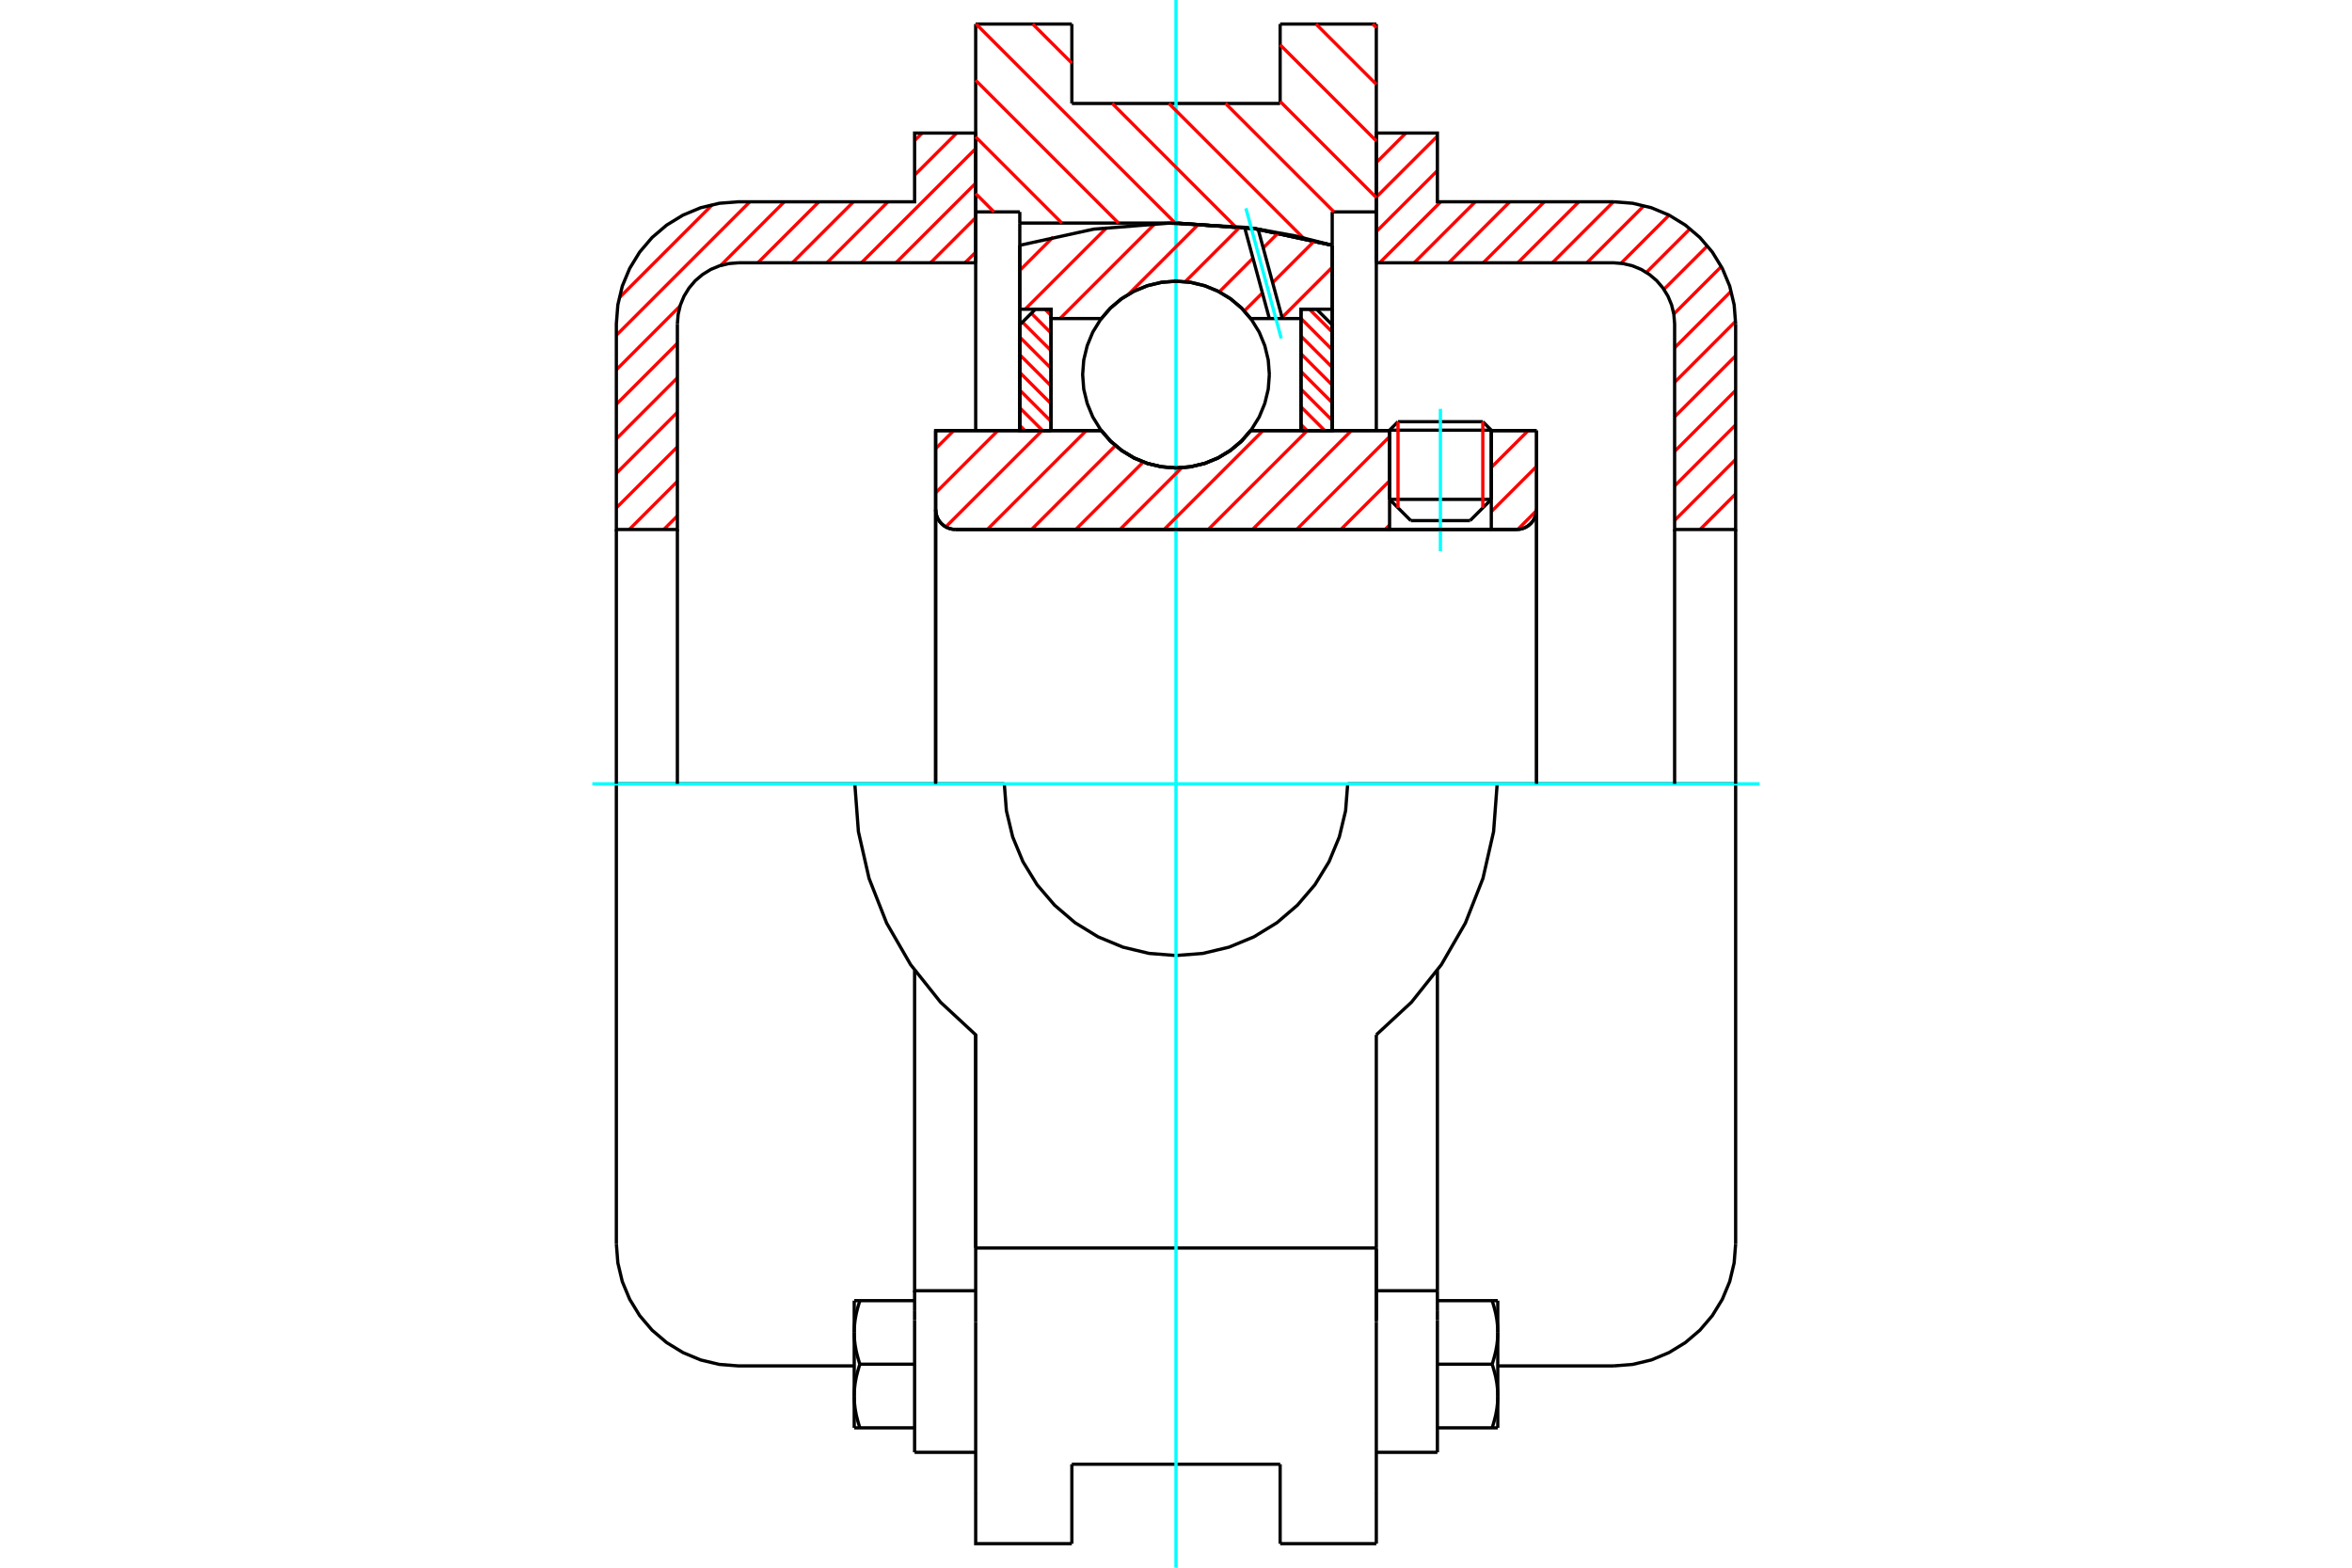 <?xml version="1.0" standalone="no"?>
<!DOCTYPE svg PUBLIC "-//W3C//DTD SVG 1.1//EN"
	"http://www.w3.org/Graphics/SVG/1.1/DTD/svg11.dtd">
<svg xmlns="http://www.w3.org/2000/svg" height="100%" width="100%" viewBox="0 0 36000 24000">
	<rect x="-1800" y="-1200" width="39600" height="26400" style="fill:#FFF"/>
	<g style="fill:none; fill-rule:evenodd" transform="matrix(1 0 0 1 0 0)">
		<g style="fill:none; stroke:#000; stroke-width:50; shape-rendering:geometricPrecision">
			<line x1="22826" y1="6586" x2="21269" y2="6586"/>
			<line x1="21398" y1="6456" x2="22696" y2="6456"/>
			<line x1="21269" y1="7645" x2="22826" y2="7645"/>
			<line x1="22501" y1="7970" x2="21594" y2="7970"/>
			<polyline points="23212,8106 23260,8102 23307,8091 23351,8073 23392,8048 23429,8016 23460,7980 23485,7939 23504,7894 23515,7848 23519,7800"/>
			<line x1="23519" y1="6592" x2="23519" y2="7800"/>
			<line x1="22826" y1="6592" x2="23519" y2="6592"/>
			<line x1="19143" y1="6592" x2="21269" y2="6592"/>
			<polyline points="16857,6592 17002,6758 17172,6899 17361,7013 17565,7096 17780,7146 18000,7164 18220,7146 18435,7096 18639,7013 18828,6899 18998,6758 19143,6592"/>
			<line x1="14321" y1="6592" x2="16857" y2="6592"/>
			<line x1="14321" y1="7800" x2="14321" y2="6592"/>
			<polyline points="14321,7800 14325,7848 14336,7894 14354,7939 14379,7980 14411,8016 14447,8048 14488,8073 14533,8091 14579,8102 14627,8106"/>
			<line x1="23212" y1="8106" x2="14627" y2="8106"/>
			<line x1="23519" y1="7800" x2="23519" y2="12000"/>
			<line x1="14321" y1="7800" x2="14321" y2="12000"/>
			<line x1="21398" y1="6456" x2="21269" y2="6586"/>
			<line x1="22826" y1="6586" x2="22696" y2="6456"/>
			<line x1="22501" y1="7970" x2="22826" y2="7645"/>
			<line x1="21269" y1="7645" x2="21594" y2="7970"/>
			<line x1="21269" y1="6586" x2="21269" y2="7645"/>
			<line x1="22826" y1="7645" x2="22826" y2="6586"/>
			<line x1="21066" y1="368" x2="21066" y2="3244"/>
			<line x1="19594" y1="368" x2="21066" y2="368"/>
			<line x1="19594" y1="1584" x2="19594" y2="368"/>
			<line x1="16406" y1="1584" x2="19594" y2="1584"/>
			<line x1="16406" y1="368" x2="16406" y2="1584"/>
			<line x1="14934" y1="368" x2="16406" y2="368"/>
			<line x1="14934" y1="3244" x2="14934" y2="368"/>
			<line x1="15609" y1="3244" x2="14934" y2="3244"/>
			<line x1="15609" y1="3415" x2="15609" y2="3244"/>
			<line x1="18000" y1="3415" x2="15609" y2="3415"/>
			<polyline points="20391,3755 19208,3501 18000,3415"/>
			<line x1="20391" y1="3244" x2="20391" y2="3755"/>
			<line x1="21066" y1="3244" x2="20391" y2="3244"/>
			<line x1="22916" y1="12000" x2="20628" y2="12000"/>
			<line x1="15372" y1="12000" x2="13084" y2="12000"/>
			<polyline points="15372,12000 15404,12411 15500,12812 15658,13193 15874,13545 16142,13858 16455,14126 16807,14342 17188,14500 17589,14596 18000,14628 18411,14596 18812,14500 19193,14342 19545,14126 19858,13858 20126,13545 20342,13193 20500,12812 20596,12411 20628,12000"/>
			<polyline points="13084,12000 13139,12732 13302,13448 13571,14132 13938,14768 14396,15343 14934,15842 14934,19106"/>
			<line x1="21066" y1="19106" x2="14934" y2="19106"/>
			<line x1="21066" y1="15842" x2="21066" y2="19106"/>
			<polyline points="21066,15842 21604,15343 22062,14768 22429,14132 22698,13448 22861,12732 22916,12000"/>
			<line x1="21066" y1="20238" x2="21066" y2="19106"/>
			<line x1="21066" y1="22810" x2="21066" y2="20238"/>
			<line x1="21066" y1="23632" x2="21066" y2="22810"/>
			<line x1="21066" y1="19124" x2="21066" y2="20211"/>
			<line x1="21066" y1="3244" x2="21066" y2="6592"/>
			<line x1="20391" y1="3755" x2="20391" y2="6592"/>
			<line x1="15609" y1="6592" x2="15609" y2="3415"/>
			<line x1="14934" y1="6592" x2="14934" y2="3244"/>
			<line x1="16406" y1="22810" x2="16406" y2="22416"/>
			<line x1="16406" y1="23632" x2="16406" y2="22810"/>
			<line x1="16406" y1="22416" x2="19594" y2="22416"/>
			<line x1="19594" y1="22810" x2="19594" y2="23632"/>
			<line x1="19594" y1="22416" x2="19594" y2="22810"/>
			<line x1="14934" y1="20238" x2="14934" y2="22810"/>
			<line x1="19594" y1="23632" x2="21066" y2="23632"/>
			<polyline points="14934,22810 14934,23632 16406,23632"/>
			<line x1="14934" y1="20238" x2="14934" y2="19106"/>
			<polyline points="20391,3755 19208,3501 18000,3415"/>
			<line x1="13999" y1="20211" x2="13999" y2="22234"/>
			<line x1="13999" y1="20072" x2="13999" y2="20211"/>
			<line x1="13999" y1="19760" x2="13999" y2="20072"/>
			<polyline points="13999,14856 13999,19760 14934,19760"/>
			<polyline points="13075,21372 13075,21385 13075,21399 13075,21412 13076,21425 13076,21439 13077,21452 13078,21465 13079,21479 13080,21492 13082,21505 13083,21519 13085,21532 13086,21546 13088,21559 13090,21572 13092,21586 13095,21600 13097,21613 13100,21627 13102,21641 13105,21655 13108,21669 13111,21682 13115,21697 13118,21711 13122,21725 13126,21739 13129,21754 13134,21768 13138,21783 13142,21798 13147,21813 13151,21828 13156,21843 13161,21859"/>
			<line x1="13075" y1="21859" x2="13075" y2="21372"/>
			<line x1="13161" y1="21859" x2="13075" y2="21859"/>
			<polyline points="13075,20399 13075,20412 13075,20425 13075,20439 13076,20452 13076,20465 13077,20479 13078,20492 13079,20505 13080,20519 13082,20532 13083,20545 13085,20559 13086,20572 13088,20586 13090,20599 13092,20613 13095,20626 13097,20640 13100,20654 13102,20667 13105,20681 13108,20695 13111,20709 13115,20723 13118,20737 13122,20752 13126,20766 13129,20780 13134,20795 13138,20810 13142,20825 13147,20840 13151,20855 13156,20870 13161,20885"/>
			<line x1="13075" y1="21372" x2="13075" y2="20399"/>
			<polyline points="13161,20885 13156,20901 13151,20916 13147,20931 13142,20946 13138,20961 13134,20975 13129,20990 13126,21005 13122,21019 13118,21033 13115,21047 13111,21061 13108,21075 13105,21089 13102,21103 13100,21117 13097,21131 13095,21144 13092,21158 13090,21171 13088,21185 13086,21198 13085,21212 13083,21225 13082,21239 13080,21252 13079,21265 13078,21279 13077,21292 13076,21305 13076,21319 13075,21332 13075,21345 13075,21359 13075,21372"/>
			<line x1="13075" y1="19912" x2="13161" y2="19912"/>
			<line x1="13075" y1="20399" x2="13075" y2="19912"/>
			<polyline points="13161,19912 13156,19927 13151,19942 13147,19958 13142,19973 13138,19987 13134,20002 13129,20017 13126,20031 13122,20046 13118,20060 13115,20074 13111,20088 13108,20102 13105,20116 13102,20130 13100,20144 13097,20157 13095,20171 13092,20184 13090,20198 13088,20212 13086,20225 13085,20238 13083,20252 13082,20265 13080,20279 13079,20292 13078,20305 13077,20318 13076,20332 13076,20345 13075,20358 13075,20372 13075,20385 13075,20399"/>
			<line x1="13999" y1="20885" x2="13161" y2="20885"/>
			<line x1="13999" y1="19912" x2="13161" y2="19912"/>
			<line x1="13999" y1="21859" x2="13161" y2="21859"/>
			<line x1="11303" y1="12000" x2="9434" y2="12000"/>
			<line x1="13084" y1="12000" x2="11303" y2="12000"/>
			<line x1="9434" y1="12000" x2="9434" y2="19042"/>
			<line x1="14934" y1="15843" x2="14934" y2="19106"/>
			<line x1="13999" y1="22234" x2="14934" y2="22234"/>
			<polyline points="9434,19042 9457,19334 9525,19620 9638,19891 9791,20141 9981,20364 10204,20554 10454,20707 10725,20820 11010,20888 11303,20911 13075,20911"/>
			<line x1="21066" y1="19760" x2="22001" y2="19760"/>
			<line x1="22001" y1="20072" x2="22001" y2="19760"/>
			<line x1="22001" y1="20211" x2="22001" y2="20072"/>
			<line x1="22001" y1="22234" x2="22001" y2="20211"/>
			<line x1="22001" y1="19760" x2="22001" y2="14856"/>
			<line x1="22839" y1="19912" x2="22925" y2="19912"/>
			<polyline points="22925,20399 22925,20385 22925,20372 22925,20358 22924,20345 22924,20332 22923,20318 22922,20305 22921,20292 22920,20279 22918,20265 22917,20252 22915,20238 22914,20225 22912,20212 22910,20198 22908,20184 22905,20171 22903,20157 22900,20144 22898,20130 22895,20116 22892,20102 22889,20088 22885,20074 22882,20060 22878,20046 22874,20031 22871,20017 22866,20002 22862,19987 22858,19973 22853,19958 22849,19942 22844,19927 22839,19912"/>
			<line x1="22925" y1="19912" x2="22925" y2="20399"/>
			<polyline points="22925,21372 22925,21359 22925,21345 22925,21332 22924,21319 22924,21305 22923,21292 22922,21279 22921,21265 22920,21252 22918,21239 22917,21225 22915,21212 22914,21198 22912,21185 22910,21171 22908,21158 22905,21144 22903,21131 22900,21117 22898,21103 22895,21089 22892,21075 22889,21061 22885,21047 22882,21033 22878,21019 22874,21005 22871,20990 22866,20975 22862,20961 22858,20946 22853,20931 22849,20916 22844,20901 22839,20885"/>
			<line x1="22925" y1="20399" x2="22925" y2="21372"/>
			<polyline points="22839,20885 22844,20870 22849,20855 22853,20840 22858,20825 22862,20810 22866,20795 22871,20780 22874,20766 22878,20752 22882,20737 22885,20723 22889,20709 22892,20695 22895,20681 22898,20667 22900,20654 22903,20640 22905,20626 22908,20613 22910,20599 22912,20586 22914,20572 22915,20559 22917,20545 22918,20532 22920,20519 22921,20505 22922,20492 22923,20479 22924,20465 22924,20452 22925,20439 22925,20425 22925,20412 22925,20399"/>
			<line x1="22925" y1="21859" x2="22839" y2="21859"/>
			<line x1="22925" y1="21372" x2="22925" y2="21859"/>
			<polyline points="22839,21859 22844,21843 22849,21828 22853,21813 22858,21798 22862,21783 22866,21768 22871,21754 22874,21739 22878,21725 22882,21711 22885,21697 22889,21682 22892,21669 22895,21655 22898,21641 22900,21627 22903,21613 22905,21600 22908,21586 22910,21572 22912,21559 22914,21546 22915,21532 22917,21519 22918,21505 22920,21492 22921,21479 22922,21465 22923,21452 22924,21439 22924,21425 22925,21412 22925,21399 22925,21385 22925,21372"/>
			<line x1="22001" y1="21859" x2="22839" y2="21859"/>
			<line x1="22001" y1="20885" x2="22839" y2="20885"/>
			<line x1="22001" y1="19912" x2="22839" y2="19912"/>
			<polyline points="26566,12000 24697,12000 22916,12000"/>
			<line x1="26566" y1="19042" x2="26566" y2="12000"/>
			<line x1="21066" y1="22234" x2="22001" y2="22234"/>
			<polyline points="24697,20911 24990,20888 25275,20820 25546,20707 25796,20554 26019,20364 26209,20141 26362,19891 26475,19620 26543,19334 26566,19042"/>
			<line x1="22925" y1="20911" x2="24697" y2="20911"/>
		</g>
		<g style="fill:none; stroke:#0FF; stroke-width:50; shape-rendering:geometricPrecision">
			<line x1="22047" y1="8439" x2="22047" y2="6259"/>
			<line x1="9066" y1="12000" x2="26934" y2="12000"/>
			<line x1="18000" y1="24000" x2="18000" y2="0"/>
		</g>
		<g style="fill:none; stroke:#F00; stroke-width:50; shape-rendering:geometricPrecision">
			<line x1="26566" y1="8090" x2="26550" y2="8106"/>
			<line x1="26566" y1="7561" x2="26021" y2="8106"/>
			<line x1="26566" y1="7033" x2="25632" y2="7967"/>
			<line x1="26566" y1="6504" x2="25632" y2="7439"/>
			<line x1="26566" y1="5976" x2="25632" y2="6910"/>
			<line x1="26566" y1="5447" x2="25632" y2="6381"/>
			<line x1="26565" y1="4919" x2="25632" y2="5853"/>
			<line x1="26497" y1="4458" x2="25632" y2="5324"/>
			<line x1="26347" y1="4080" x2="25619" y2="4808"/>
			<line x1="26135" y1="3764" x2="25468" y2="4430"/>
			<line x1="25868" y1="3502" x2="25200" y2="4170"/>
			<line x1="25547" y1="3294" x2="24811" y2="4031"/>
			<line x1="25164" y1="3148" x2="24289" y2="4023"/>
			<line x1="24695" y1="3089" x2="23761" y2="4023"/>
			<line x1="24166" y1="3089" x2="23232" y2="4023"/>
			<line x1="23638" y1="3089" x2="22703" y2="4023"/>
			<line x1="23109" y1="3089" x2="22175" y2="4023"/>
			<line x1="22581" y1="3089" x2="21646" y2="4023"/>
			<line x1="22052" y1="3089" x2="21117" y2="4023"/>
			<line x1="22001" y1="2612" x2="21066" y2="3546"/>
			<line x1="22001" y1="2083" x2="21066" y2="3017"/>
			<line x1="21518" y1="2037" x2="21066" y2="2489"/>
		</g>
		<g style="fill:none; stroke:#000; stroke-width:50; shape-rendering:geometricPrecision">
			<polyline points="21066,4023 21066,2037 22001,2037 22001,3089 24697,3089"/>
			<polyline points="26566,4958 26543,4666 26475,4380 26362,4109 26209,3859 26019,3636 25796,3446 25546,3293 25275,3180 24990,3112 24697,3089"/>
			<polyline points="26566,4958 26566,8106 25632,8106 25632,4958 25620,4812 25586,4669 25530,4534 25453,4409 25358,4297 25246,4202 25121,4125 24986,4069 24843,4035 24697,4023 21066,4023"/>
			<line x1="26566" y1="12000" x2="26566" y2="8106"/>
			<line x1="25632" y1="8106" x2="25632" y2="12000"/>
		</g>
		<g style="fill:none; stroke:#F00; stroke-width:50; shape-rendering:geometricPrecision">
			<line x1="14934" y1="3861" x2="14771" y2="4023"/>
			<line x1="14934" y1="3332" x2="14243" y2="4023"/>
			<line x1="10368" y1="7898" x2="10160" y2="8106"/>
			<line x1="14934" y1="2804" x2="13714" y2="4023"/>
			<line x1="10368" y1="7369" x2="9631" y2="8106"/>
			<line x1="14934" y1="2275" x2="13185" y2="4023"/>
			<line x1="10368" y1="6841" x2="9434" y2="7775"/>
			<line x1="14643" y1="2037" x2="13999" y2="2681"/>
			<line x1="13591" y1="3089" x2="12657" y2="4023"/>
			<line x1="10368" y1="6312" x2="9434" y2="7246"/>
			<line x1="14115" y1="2037" x2="13999" y2="2152"/>
			<line x1="13063" y1="3089" x2="12128" y2="4023"/>
			<line x1="10368" y1="5783" x2="9434" y2="6718"/>
			<line x1="12534" y1="3089" x2="11600" y2="4023"/>
			<line x1="10368" y1="5255" x2="9434" y2="6189"/>
			<line x1="12005" y1="3089" x2="11030" y2="4065"/>
			<line x1="10409" y1="4685" x2="9434" y2="5661"/>
			<line x1="11477" y1="3089" x2="9434" y2="5132"/>
			<line x1="10904" y1="3133" x2="9478" y2="4559"/>
		</g>
		<g style="fill:none; stroke:#000; stroke-width:50; shape-rendering:geometricPrecision">
			<polyline points="14934,4023 14934,2037 13999,2037 13999,3089 11303,3089 11010,3112 10725,3180 10454,3293 10204,3446 9981,3636 9791,3859 9638,4109 9525,4380 9457,4666 9434,4958 9434,8106 10368,8106 10368,4958"/>
			<polyline points="11303,4023 11157,4035 11014,4069 10879,4125 10754,4202 10642,4297 10547,4409 10470,4534 10414,4669 10380,4812 10368,4958"/>
			<line x1="11303" y1="4023" x2="14934" y2="4023"/>
			<line x1="9434" y1="12000" x2="9434" y2="8106"/>
			<line x1="10368" y1="8106" x2="10368" y2="12000"/>
		</g>
		<g style="fill:none; stroke:#F00; stroke-width:50; shape-rendering:geometricPrecision">
			<line x1="21011" y1="368" x2="21066" y2="423"/>
			<line x1="20143" y1="368" x2="21066" y2="1291"/>
			<line x1="19594" y1="686" x2="21066" y2="2158"/>
			<line x1="19594" y1="1553" x2="21066" y2="3025"/>
			<line x1="18758" y1="1584" x2="20418" y2="3244"/>
			<line x1="17891" y1="1584" x2="19948" y2="3642"/>
			<line x1="15807" y1="368" x2="16406" y2="966"/>
			<line x1="17024" y1="1584" x2="18905" y2="3466"/>
			<line x1="14940" y1="368" x2="17988" y2="3415"/>
			<line x1="14934" y1="1229" x2="17120" y2="3415"/>
			<line x1="14934" y1="2096" x2="16253" y2="3415"/>
			<line x1="14934" y1="2963" x2="15214" y2="3244"/>
		</g>
		<g style="fill:none; stroke:#000; stroke-width:50; shape-rendering:geometricPrecision">
			<polyline points="20391,3755 19208,3501 18000,3415"/>
		</g>
		<g style="fill:none; stroke:#F00; stroke-width:50; shape-rendering:geometricPrecision">
			<line x1="22696" y1="6456" x2="22696" y2="7775"/>
			<line x1="21398" y1="7775" x2="21398" y2="6456"/>
			<line x1="15609" y1="6513" x2="15687" y2="6592"/>
			<line x1="15609" y1="6243" x2="15958" y2="6592"/>
			<line x1="15609" y1="5972" x2="16087" y2="6450"/>
			<line x1="15609" y1="5702" x2="16087" y2="6180"/>
			<line x1="15609" y1="5431" x2="16087" y2="5909"/>
			<line x1="15609" y1="5161" x2="16087" y2="5639"/>
			<line x1="15650" y1="4932" x2="16087" y2="5368"/>
			<line x1="15786" y1="4796" x2="16087" y2="5098"/>
			<line x1="15994" y1="4734" x2="16087" y2="4827"/>
		</g>
		<g style="fill:none; stroke:#000; stroke-width:50; shape-rendering:geometricPrecision">
			<polyline points="16087,6592 16087,4734 15848,4734 15609,4973 15609,6592 16087,6592"/>
		</g>
		<g style="fill:none; stroke:#F00; stroke-width:50; shape-rendering:geometricPrecision">
			<line x1="20042" y1="4734" x2="20391" y2="5083"/>
			<line x1="19913" y1="4875" x2="20391" y2="5354"/>
			<line x1="19913" y1="5146" x2="20391" y2="5624"/>
			<line x1="19913" y1="5416" x2="20391" y2="5895"/>
			<line x1="19913" y1="5687" x2="20391" y2="6165"/>
			<line x1="19913" y1="5958" x2="20391" y2="6436"/>
			<line x1="19913" y1="6228" x2="20277" y2="6592"/>
			<line x1="19913" y1="6499" x2="20006" y2="6592"/>
		</g>
		<g style="fill:none; stroke:#000; stroke-width:50; shape-rendering:geometricPrecision">
			<polyline points="19913,6592 19913,4734 20152,4734 20391,4973 20391,6592 19913,6592"/>
			<polyline points="19429,5734 19412,5511 19359,5292 19274,5085 19156,4894 19011,4723 18840,4578 18649,4461 18442,4375 18224,4322 18000,4305 17776,4322 17558,4375 17351,4461 17160,4578 16989,4723 16844,4894 16726,5085 16641,5292 16588,5511 16571,5734 16588,5958 16641,6176 16726,6383 16844,6574 16989,6745 17160,6891 17351,7008 17558,7094 17776,7146 18000,7164 18224,7146 18442,7094 18649,7008 18840,6891 19011,6745 19156,6574 19274,6383 19359,6176 19412,5958 19429,5734"/>
		</g>
		<g style="fill:none; stroke:#F00; stroke-width:50; shape-rendering:geometricPrecision">
			<line x1="20391" y1="4092" x2="19624" y2="4860"/>
			<line x1="20121" y1="3686" x2="19479" y2="4328"/>
			<line x1="19322" y1="4485" x2="19046" y2="4761"/>
			<line x1="19567" y1="3564" x2="19335" y2="3796"/>
			<line x1="19178" y1="3953" x2="18663" y2="4468"/>
			<line x1="18981" y1="3474" x2="18142" y2="4312"/>
			<line x1="18352" y1="3426" x2="17276" y2="4502"/>
			<line x1="17676" y1="3426" x2="16225" y2="4877"/>
			<line x1="16943" y1="3482" x2="15691" y2="4734"/>
			<line x1="16121" y1="3628" x2="15609" y2="4140"/>
		</g>
		<g style="fill:none; stroke:#000; stroke-width:50; shape-rendering:geometricPrecision">
			<polyline points="15609,6592 15609,4734 15609,3755"/>
			<polyline points="19050,3480 17894,3416 16740,3508 15609,3755"/>
			<polyline points="19257,3508 19153,3493 19050,3480"/>
			<polyline points="20391,3755 19828,3612 19257,3508"/>
			<polyline points="20391,3755 20391,4734 19913,4734 19913,4877 19913,6592"/>
			<polyline points="19913,4877 19628,4877 19429,4877 19143,4877 18998,4711 18828,4569 18639,4456 18435,4373 18220,4322 18000,4305 17780,4322 17565,4373 17361,4456 17172,4569 17002,4711 16857,4877 16087,4877 16087,6592"/>
			<polyline points="16087,4877 16087,4734 15609,4734"/>
			<line x1="20391" y1="4734" x2="20391" y2="6592"/>
		</g>
		<g style="fill:none; stroke:#0FF; stroke-width:50; shape-rendering:geometricPrecision">
			<line x1="19611" y1="5181" x2="19070" y2="3189"/>
		</g>
		<g style="fill:none; stroke:#000; stroke-width:50; shape-rendering:geometricPrecision">
			<line x1="19429" y1="4877" x2="19050" y2="3480"/>
			<line x1="19628" y1="4877" x2="19257" y2="3508"/>
		</g>
		<g style="fill:none; stroke:#F00; stroke-width:50; shape-rendering:geometricPrecision">
			<line x1="23518" y1="7817" x2="23230" y2="8106"/>
			<line x1="23519" y1="7140" x2="22826" y2="7833"/>
			<line x1="23391" y1="6592" x2="22826" y2="7156"/>
			<line x1="21269" y1="8038" x2="21200" y2="8106"/>
			<line x1="21269" y1="7361" x2="20523" y2="8106"/>
			<line x1="21269" y1="6685" x2="19847" y2="8106"/>
			<line x1="20685" y1="6592" x2="19171" y2="8106"/>
			<line x1="20009" y1="6592" x2="18494" y2="8106"/>
			<line x1="19332" y1="6592" x2="17818" y2="8106"/>
			<line x1="18088" y1="7160" x2="17142" y2="8106"/>
			<line x1="17499" y1="7073" x2="16465" y2="8106"/>
			<line x1="17073" y1="6822" x2="15789" y2="8106"/>
			<line x1="16627" y1="6592" x2="15112" y2="8106"/>
			<line x1="15951" y1="6592" x2="14476" y2="8066"/>
			<line x1="15274" y1="6592" x2="14321" y2="7545"/>
			<line x1="14598" y1="6592" x2="14321" y2="6869"/>
		</g>
		<g style="fill:none; stroke:#000; stroke-width:50; shape-rendering:geometricPrecision">
			<line x1="23519" y1="12000" x2="23519" y2="6592"/>
			<polyline points="23212,8106 23260,8102 23307,8091 23351,8073 23392,8048 23429,8016 23460,7980 23485,7939 23504,7894 23515,7848 23519,7800"/>
			<polyline points="23212,8106 22826,8106 22826,6592"/>
			<polyline points="22826,8106 21269,8106 21269,6592"/>
			<line x1="21269" y1="8106" x2="14627" y2="8106"/>
			<polyline points="14321,7800 14325,7848 14336,7894 14354,7939 14379,7980 14411,8016 14447,8048 14488,8073 14533,8091 14579,8102 14627,8106"/>
			<polyline points="14321,7800 14321,6592 14799,6592 16857,6592 17002,6758 17172,6899 17361,7013 17565,7096 17780,7146 18000,7164 18220,7146 18435,7096 18639,7013 18828,6899 18998,6758 19143,6592 21269,6592"/>
			<line x1="22826" y1="6592" x2="23519" y2="6592"/>
			<line x1="14321" y1="12000" x2="14321" y2="7800"/>
		</g>
	</g>
</svg>
